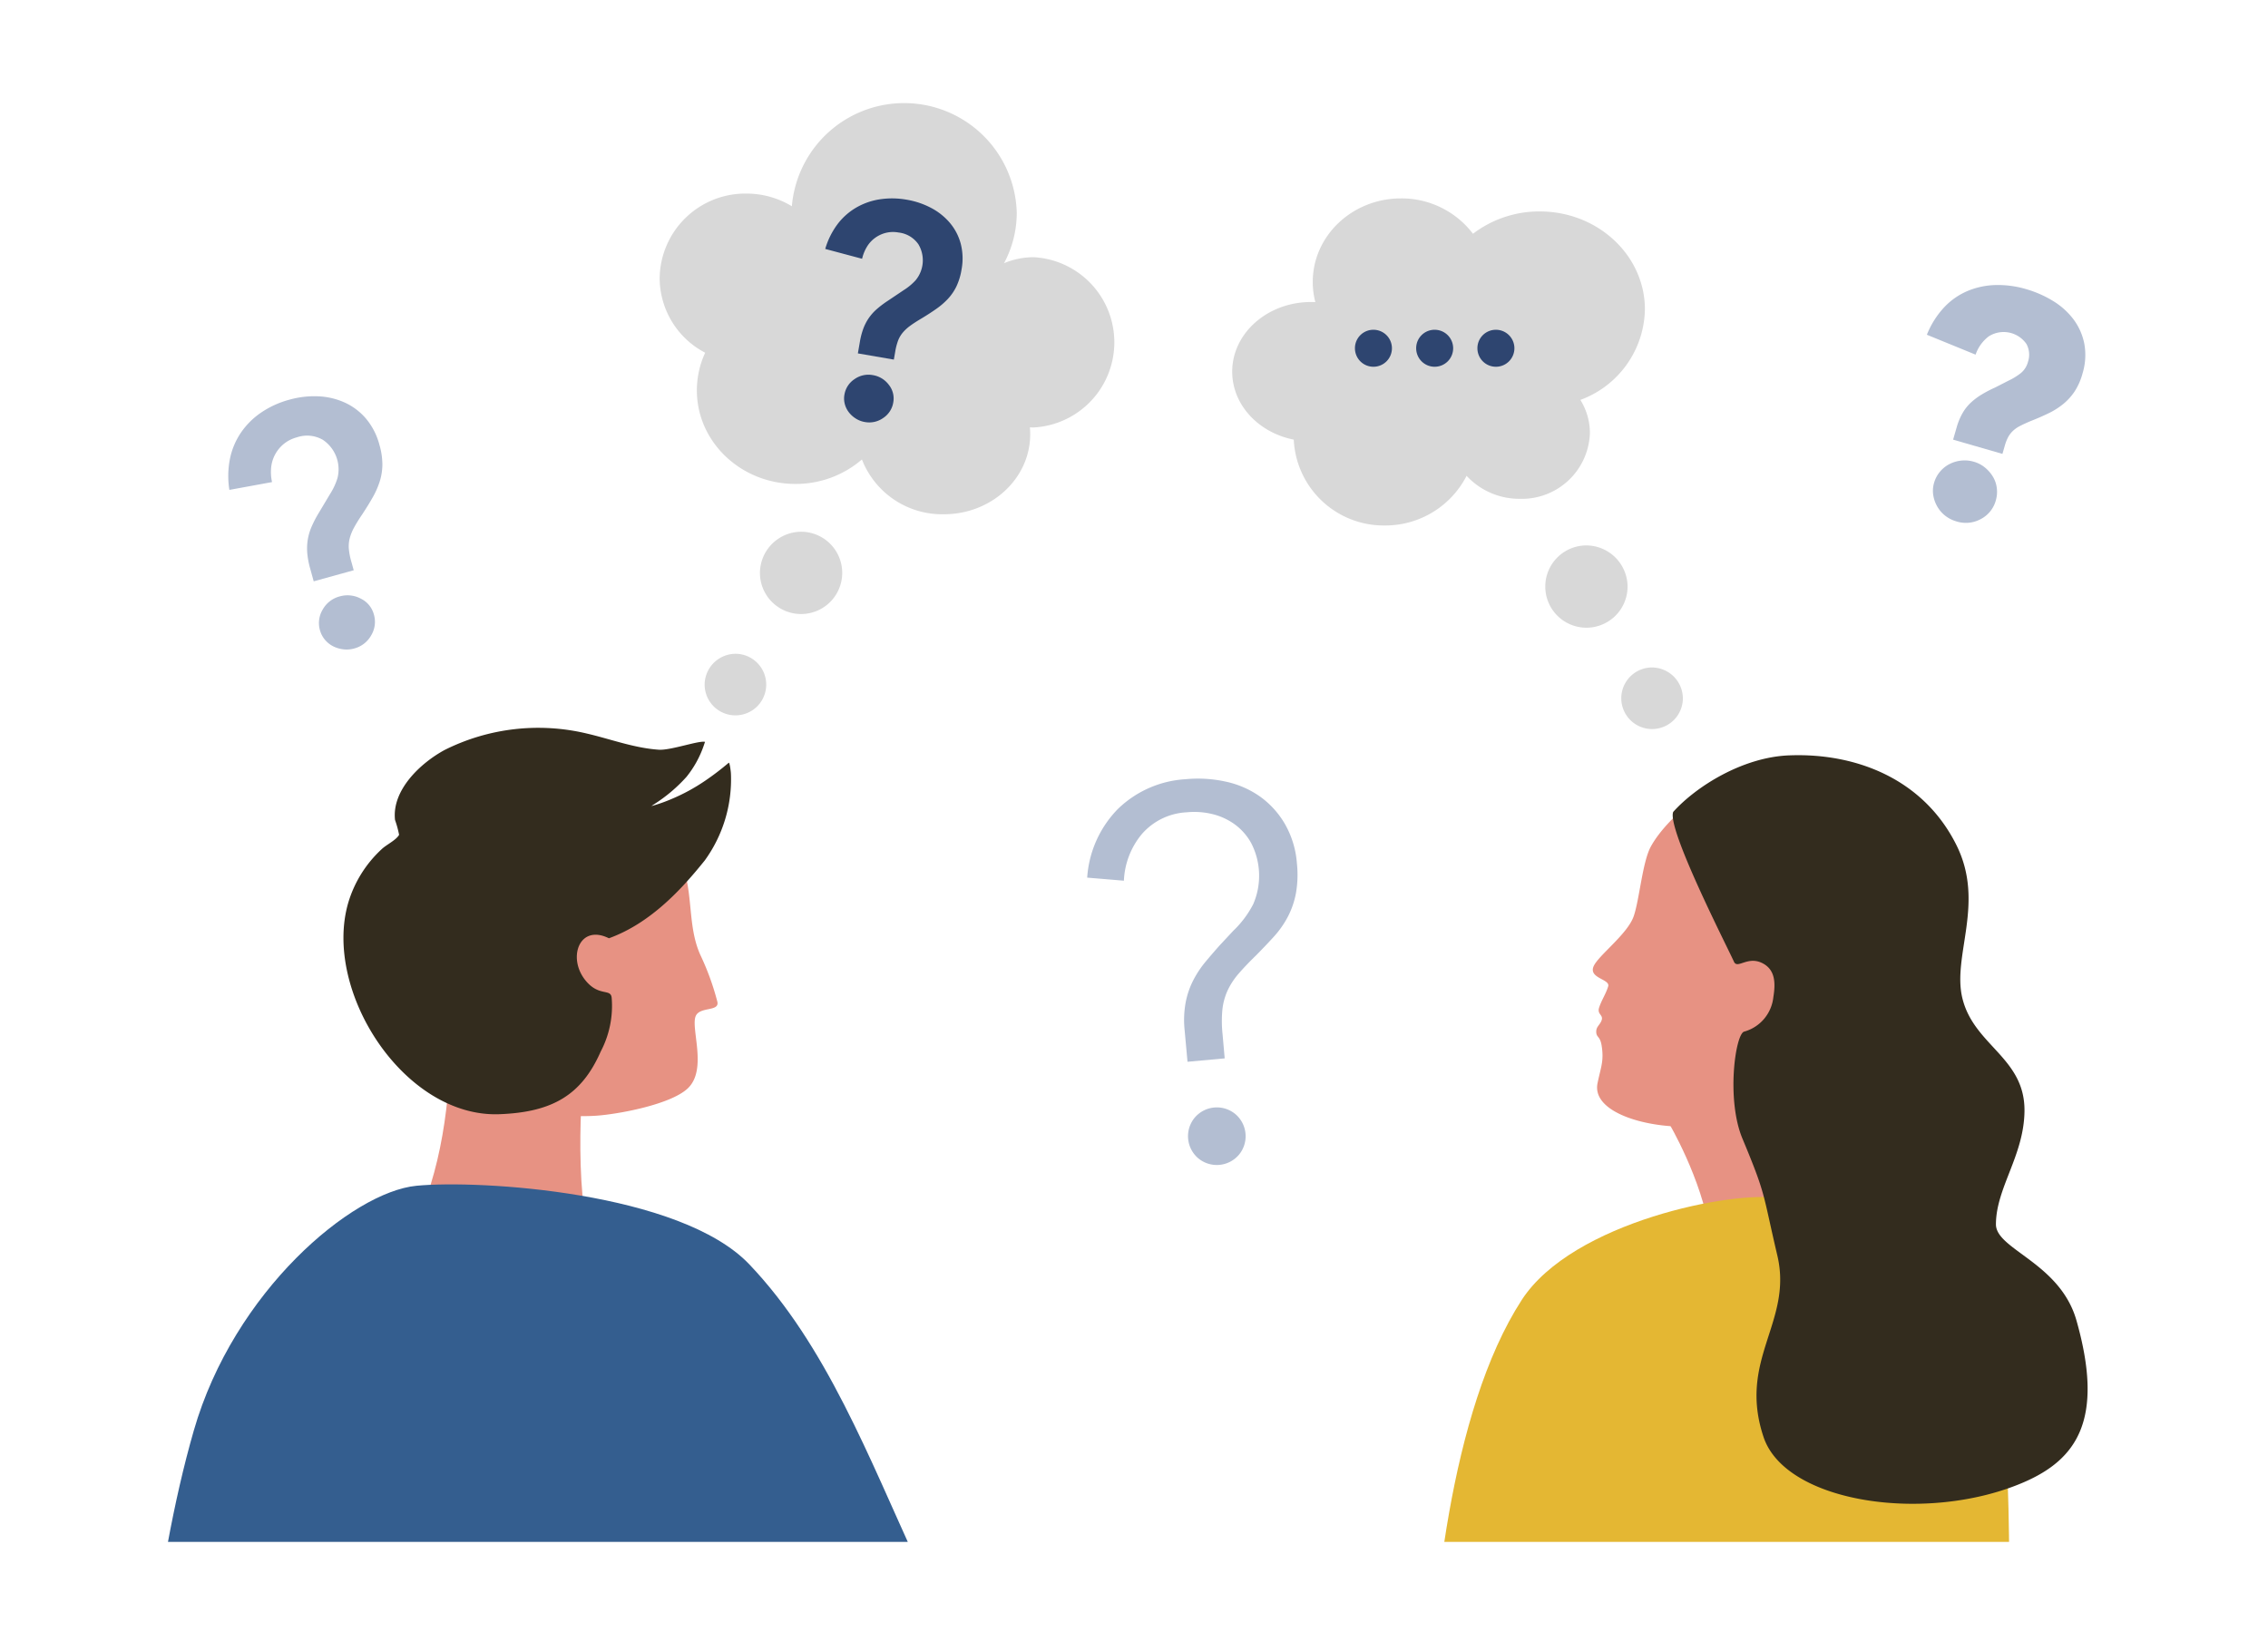 <svg xmlns="http://www.w3.org/2000/svg" xmlns:xlink="http://www.w3.org/1999/xlink" width="278" height="200" viewBox="0 0 278 200">
  <defs>
    <clipPath id="clip-path">
      <rect id="長方形_73" data-name="長方形 73" width="278" height="200" transform="translate(922 2860)" fill="#fff"/>
    </clipPath>
    <clipPath id="clip-path-2">
      <rect id="長方形_33376" data-name="長方形 33376" width="270" height="189" transform="translate(0 0)" fill="none"/>
    </clipPath>
  </defs>
  <g id="img_03" transform="translate(-922 -2860)" clip-path="url(#clip-path)">
    <g id="グループ_49730" data-name="グループ 49730" transform="translate(926.294 2859.908)">
      <g id="グループ_49727" data-name="グループ 49727" transform="translate(-0.294 0.092)" clip-path="url(#clip-path-2)">
        <path id="パス_90667" data-name="パス 90667" d="M3556.307,1782.049c-5.844,1.376-15.587-.635-14.722-4.89.405-1.993.813-2.725.5-4.646-.189-1.143-.616-.945-.655-1.6-.036-.605.3-.781.562-1.261.5-.917-.531-.835-.2-1.808.309-.918.832-1.671,1.1-2.565s-2.39-.974-1.8-2.43c.537-1.32,4.135-3.93,4.917-6.138.711-2.009,1.074-6.668,2.106-8.56,2.052-3.761,8.1-8.441,12.044-9.471a12.048,12.048,0,0,1,6.59.324c13.308,3.97,10.3,21.6,10.209,32.286-.033,3.714-14,9.189-20.647,10.754" transform="translate(-3349.769 -1644.371)" fill="#e79283" fill-rule="evenodd"/>
        <path id="パス_90668" data-name="パス 90668" d="M3714.3,2471.448s4,6.744,5.023,13.472l12.394-3.149-6.319-14.737Z" transform="translate(-3513.725 -2333.754)" fill="#e79283" fill-rule="evenodd"/>
        <path id="パス_90669" data-name="パス 90669" d="M3166.8,2777.664c.422-13.565,2.586-38.435,11.476-52.142,6.217-9.583,26.076-13.476,31.628-12.455,4.949.911,8.043-.652,9.441-.306,2.326.575,13.189,6.52,15.012,12,4.791,14.393,3.161,31.269,4.033,49.368,1.754,36.392.375,49.746-1.43,62.278-.606,4.207-47.444,6.021-51.71-.637-3.922-6.122-.357-13.2.113-32.519.2-8.085-.841-23.619-.841-23.619s-11.068-1.145-17.722-1.966" transform="translate(-2995.744 -2566.184)" fill="#e4b733" fill-rule="evenodd"/>
        <path id="パス_90670" data-name="パス 90670" d="M3722.834,1718.894c-.883,1.918,6.618,16.569,7.435,18.384.439.972,1.726-.835,3.631.257,1.4.8,1.487,2.326,1.2,4.07a4.917,4.917,0,0,1-3.6,4.249c-1.071.383-2.183,8.333-.188,13.114,2.956,7.085,2.447,6.563,4.277,14.329,1.923,8.164-4.879,12.713-1.69,22.249,2.719,8.126,20.086,10.623,31.854,5.56,6.539-2.813,9.948-7.706,6.5-19.849-2.019-7.1-9.883-8.691-9.871-11.792.017-4.477,3.425-8.388,3.5-13.849.086-6.6-6.214-8.042-7.619-13.886-1.257-5.226,2.829-11.618-.726-18.751-4-8.031-12.211-11.324-20.524-10.992-5.7.227-11.379,3.814-14.171,6.909" transform="translate(-3521.73 -1619.394)" fill="#332c1e" fill-rule="evenodd"/>
        <path id="パス_90671" data-name="パス 90671" d="M855.089,2356.148c3.561-7.388,4.615-15.594,4.755-24.928l16.236,5.2s-1.493,13.913,1.117,22.673c.69,2.315-6.039,4.887-12.068,4.174-5.957-.7-11.22-4.665-10.039-7.115" transform="translate(-808.521 -2205.262)" fill="#e79283" fill-rule="evenodd"/>
        <path id="パス_90672" data-name="パス 90672" d="M965.471,1843.811a10.873,10.873,0,0,1,3.237,4.573c1.415,3.566.644,7.632,2.277,11.169a32.2,32.2,0,0,1,2.058,5.686c.264,1.227-2.13.558-2.651,1.732-.658,1.481,1.474,6.552-.978,8.875-2.1,1.988-8.531,3.166-11.2,3.35-3.072.213-8.923-.163-11.628-2.107-6.011-4.32-8.879-17.661-4.027-26.628,3.743-6.917,14.679-11,22.913-6.649" transform="translate(-889.11 -1742.435)" fill="#e79283" fill-rule="evenodd"/>
        <path id="パス_90673" data-name="パス 90673" d="M733.573,1676.076c5.3-1.915,9.177-6.346,11.758-9.55a16.936,16.936,0,0,0,3.2-10.645c-.014-.289-.156-1.416-.271-1.318a33.905,33.905,0,0,1-2.878,2.194,23.2,23.2,0,0,1-4.225,2.287,19.448,19.448,0,0,1-2.27.8c-.029.008-.112.043-.088.024.138-.108.289-.2.434-.3a18.877,18.877,0,0,0,3.86-3.29,12.64,12.64,0,0,0,2.08-3.745c.024-.064.182-.536.181-.536-.779-.18-4.223,1.064-5.668.964-3.061-.211-5.886-1.305-8.848-1.99a25.62,25.62,0,0,0-17.4,2.022c-2.9,1.568-6.488,4.879-6.081,8.573a12.829,12.829,0,0,1,.5,1.828c-.351.638-1.551,1.214-2.1,1.726a14.6,14.6,0,0,0-4.135,6.61c-3.145,10.825,6.856,26.349,18.534,25.91,6.475-.244,10.065-2.334,12.414-7.682a11.989,11.989,0,0,0,1.343-6.6c-.119-1.172-1.579-.08-3.235-2.152-2.211-2.768-.709-6.916,2.889-5.136" transform="translate(-662.938 -1561.062)" fill="#332c1e" fill-rule="evenodd"/>
        <path id="パス_90674" data-name="パス 90674" d="M144.982,2831.786c4.064-24.456,1.626-79.08,11.632-113.86,4.915-17.084,19.4-29.239,27.295-30.006,7.681-.747,32.32.738,40.792,9.626,9.469,9.934,14.694,23.8,20.587,36.562,2.4,5.206,7.049,15.974,11.269,19.809,5.711,5.188,24.381,9.06,38.308,11.687,1.465.277,14.255,2.061,14.255,2.061s-1.79,11.541-1.933,11.546c-7.272.255-58.214-5.347-63.3-9.076-9.713-7.12-25.518-33.341-26.264-32.52-.059.065-5.18,50.981-5.115,64.965.081,17.327,2.2,33.4.816,34.508-8.492,6.786-57.287,4.076-68.342-5.3" transform="translate(-136.86 -2542.57)" fill="#345e8f" fill-rule="evenodd"/>
        <path id="パス_90675" data-name="パス 90675" d="M1525.863,1481.491a3.774,3.774,0,1,1-3.833,3.774,3.805,3.805,0,0,1,3.833-3.774" transform="translate(-1439.659 -1401.35)" fill="#d8d8d8" fill-rule="evenodd"/>
        <path id="パス_90676" data-name="パス 90676" d="M3607.518,1512.592a3.774,3.774,0,1,0,3.833,3.773,3.805,3.805,0,0,0-3.833-3.773" transform="translate(-3409.074 -1430.774)" fill="#d8d8d8" fill-rule="evenodd"/>
        <path id="パス_90677" data-name="パス 90677" d="M1652.829,1204.044a5.043,5.043,0,1,1-5.1,5.043,5.075,5.075,0,0,1,5.1-5.043" transform="translate(-1558.58 -1138.863)" fill="#d8d8d8" fill-rule="evenodd"/>
        <path id="パス_90678" data-name="パス 90678" d="M3436.041,1235.146a5.043,5.043,0,1,0,5.1,5.043,5.075,5.075,0,0,0-5.1-5.043" transform="translate(-3245.642 -1168.288)" fill="#d8d8d8" fill-rule="evenodd"/>
        <path id="パス_90679" data-name="パス 90679" d="M1436.012,242.319a13.81,13.81,0,0,1,27.566.775,13.063,13.063,0,0,1-1.56,6.2,9.381,9.381,0,0,1,3.648-.736,10.451,10.451,0,0,1,0,20.87q-.241,0-.478-.012.039.421.039.851c0,5.41-4.741,9.8-10.581,9.8a10.55,10.55,0,0,1-10.046-6.717,12.4,12.4,0,0,1-8.15,3c-6.668,0-12.081-5.139-12.081-11.469a10.927,10.927,0,0,1,1.019-4.615,10.347,10.347,0,0,1-5.58-9.133,10.5,10.5,0,0,1,10.618-10.374,10.745,10.745,0,0,1,5.585,1.552" transform="translate(-1342.95 -217.03)" fill="#d8d8d8" fill-rule="evenodd"/>
        <path id="パス_90680" data-name="パス 90680" d="M2731.563,458.935a9.747,9.747,0,0,1-.318-2.475c0-5.65,4.843-10.238,10.808-10.238a10.988,10.988,0,0,1,8.83,4.335,13.413,13.413,0,0,1,8.186-2.737c7.114,0,12.889,5.384,12.889,12.016a12.05,12.05,0,0,1-7.912,11.086,7.648,7.648,0,0,1,1.17,4.062,8.343,8.343,0,0,1-8.591,8.062,8.815,8.815,0,0,1-6.524-2.818,11.2,11.2,0,0,1-10.024,6.087,11.047,11.047,0,0,1-11.16-10.523c-4.317-.854-7.545-4.262-7.545-8.332,0-4.712,4.33-8.538,9.663-8.538.177,0,.353,0,.528.013" transform="translate(-2574.334 -421.902)" fill="#d8d8d8" fill-rule="evenodd"/>
        <path id="パス_90681" data-name="パス 90681" d="M1800,465.219l.246-1.418a9.038,9.038,0,0,1,.409-1.582,6.1,6.1,0,0,1,.643-1.272,5.9,5.9,0,0,1,.96-1.1,11.876,11.876,0,0,1,1.4-1.065l1.958-1.314a7.014,7.014,0,0,0,1.458-1.208,3.832,3.832,0,0,0,.343-4.419,3.407,3.407,0,0,0-2.422-1.438,3.721,3.721,0,0,0-1.6.049,3.81,3.81,0,0,0-1.343.651,3.733,3.733,0,0,0-.982,1.118,4.968,4.968,0,0,0-.551,1.4l-4.519-1.206a9.517,9.517,0,0,1,1.5-3.026,7.786,7.786,0,0,1,2.3-2.043,8.241,8.241,0,0,1,2.9-1.015,10.121,10.121,0,0,1,3.3.052,9.934,9.934,0,0,1,2.96.994,7.715,7.715,0,0,1,2.3,1.821,6.6,6.6,0,0,1,1.344,2.558,7.284,7.284,0,0,1,.1,3.207,7.614,7.614,0,0,1-.623,2.045,6.253,6.253,0,0,1-1.031,1.513,9.021,9.021,0,0,1-1.425,1.233q-.81.571-1.8,1.168-.857.505-1.407.909a5.155,5.155,0,0,0-.915.841,3.476,3.476,0,0,0-.573.977,7.3,7.3,0,0,0-.351,1.361l-.168.97Zm-1.646,5.058a2.814,2.814,0,0,1,1.233-1.9,2.949,2.949,0,0,1,2.257-.493,3.04,3.04,0,0,1,1.948,1.183,2.667,2.667,0,0,1,.546,2.17,2.812,2.812,0,0,1-1.232,1.9,2.95,2.95,0,0,1-2.257.493,2.991,2.991,0,0,1-1.1-.421,3.293,3.293,0,0,1-.848-.762,2.819,2.819,0,0,1-.5-1.009,2.668,2.668,0,0,1-.049-1.162" transform="translate(-1698.847 -421.901)" fill="#2e4570"/>
        <path id="パス_90682" data-name="パス 90682" d="M3002.6,744.881a2.267,2.267,0,1,1-2.244,2.267,2.257,2.257,0,0,1,2.244-2.267" transform="translate(-2838.274 -704.458)" fill="#2e4570" fill-rule="evenodd"/>
        <path id="パス_90683" data-name="パス 90683" d="M3141.814,744.881a2.267,2.267,0,1,1-2.244,2.267,2.256,2.256,0,0,1,2.244-2.267" transform="translate(-2969.983 -704.458)" fill="#2e4570" fill-rule="evenodd"/>
        <path id="パス_90684" data-name="パス 90684" d="M3281.029,744.881a2.267,2.267,0,1,1-2.244,2.267,2.257,2.257,0,0,1,2.244-2.267" transform="translate(-3101.691 -704.458)" fill="#2e4570" fill-rule="evenodd"/>
        <path id="パス_90685" data-name="パス 90685" d="M449.594,918.648l-.436-1.576a10.279,10.279,0,0,1-.349-1.824,6.942,6.942,0,0,1,.043-1.62,6.7,6.7,0,0,1,.451-1.6,13.539,13.539,0,0,1,.916-1.772l1.373-2.3a7.975,7.975,0,0,0,.912-1.95,4.354,4.354,0,0,0-1.794-4.706,3.871,3.871,0,0,0-3.187-.3,4.23,4.23,0,0,0-1.624.829,4.331,4.331,0,0,0-1.063,1.321,4.249,4.249,0,0,0-.466,1.625,5.644,5.644,0,0,0,.116,1.709l-5.229.956a10.819,10.819,0,0,1,.076-3.839,8.853,8.853,0,0,1,1.366-3.214,9.367,9.367,0,0,1,2.492-2.454,11.5,11.5,0,0,1,3.412-1.547,11.29,11.29,0,0,1,3.524-.417,8.769,8.769,0,0,1,3.246.754A7.5,7.5,0,0,1,456,898.7a8.276,8.276,0,0,1,1.658,3.248,8.643,8.643,0,0,1,.353,2.4,7.1,7.1,0,0,1-.324,2.055,10.259,10.259,0,0,1-.865,1.959q-.555.98-1.279,2.074-.634.935-1,1.617a5.857,5.857,0,0,0-.531,1.308,3.944,3.944,0,0,0-.114,1.282,8.3,8.3,0,0,0,.3,1.569l.3,1.079Zm.766,6a3.2,3.2,0,0,1,.343-2.551,3.352,3.352,0,0,1,2.08-1.6,3.456,3.456,0,0,1,2.576.269,3.031,3.031,0,0,1,1.616,1.965,3.2,3.2,0,0,1-.343,2.551,3.353,3.353,0,0,1-2.08,1.6,3.4,3.4,0,0,1-1.334.1,3.741,3.741,0,0,1-1.241-.371,3.2,3.2,0,0,1-1-.795,3.03,3.03,0,0,1-.614-1.17" transform="translate(-415.141 -847.39)" fill="#b3bed2"/>
        <path id="パス_90686" data-name="パス 90686" d="M2408.428,1799.6l-4.557.417-.357-3.906a11.9,11.9,0,0,1,.123-3.326,10.077,10.077,0,0,1,.931-2.744,12.529,12.529,0,0,1,1.5-2.27q.858-1.03,1.751-2.031l1.674-1.794a12.232,12.232,0,0,0,2.428-3.242,8.731,8.731,0,0,0-.262-7.525,7.088,7.088,0,0,0-1.978-2.248,7.816,7.816,0,0,0-2.708-1.262,9.394,9.394,0,0,0-3.2-.232,7.8,7.8,0,0,0-5.5,2.669,9.552,9.552,0,0,0-2.2,5.715l-4.5-.376a13.278,13.278,0,0,1,3.73-8.382,12.994,12.994,0,0,1,8.3-3.68,15.921,15.921,0,0,1,4.983.3,11.461,11.461,0,0,1,4.207,1.847,10.794,10.794,0,0,1,3.031,3.366,11.394,11.394,0,0,1,1.455,4.79,13.124,13.124,0,0,1-.122,3.687,10.349,10.349,0,0,1-1.014,2.915,11.87,11.87,0,0,1-1.715,2.422q-1.014,1.11-2.156,2.265-1.266,1.232-2.127,2.229a8.921,8.921,0,0,0-1.354,2.06,7.572,7.572,0,0,0-.641,2.323,14.857,14.857,0,0,0,.014,3.019Zm2.55,9.219a3.543,3.543,0,0,1-.753,2.53,3.553,3.553,0,0,1-5.078.464,3.555,3.555,0,0,1-.447-4.882,3.552,3.552,0,0,1,5.078-.464,3.544,3.544,0,0,1,1.2,2.352" transform="translate(-2262.311 -1669.866)" fill="#b3bed2"/>
        <path id="パス_90687" data-name="パス 90687" d="M4319.693,654.054a7.715,7.715,0,0,1-.959,2.158,7.006,7.006,0,0,1-1.387,1.531,9.153,9.153,0,0,1-1.8,1.139q-1,.487-2.233.971-.767.325-1.285.595a3.666,3.666,0,0,0-.869.61,3.1,3.1,0,0,0-.575.757,5.272,5.272,0,0,0-.405,1.038l-.291,1.008-6.046-1.746.426-1.473a7.9,7.9,0,0,1,.714-1.746,5.578,5.578,0,0,1,1-1.285,8.13,8.13,0,0,1,1.319-1,14.918,14.918,0,0,1,1.706-.893l1.626-.832a7.931,7.931,0,0,0,1.477-.9,2.643,2.643,0,0,0,.907-1.4,2.743,2.743,0,0,0-.185-2.195,3.4,3.4,0,0,0-4.621-.936,4.732,4.732,0,0,0-1.613,2.242l-5.971-2.439a10.729,10.729,0,0,1,2.128-3.373,8.477,8.477,0,0,1,2.912-2.014,9.541,9.541,0,0,1,3.438-.707,12.188,12.188,0,0,1,3.678.5,13.448,13.448,0,0,1,3.262,1.425,8.99,8.99,0,0,1,2.522,2.24,7.364,7.364,0,0,1,1.354,3.015,7.694,7.694,0,0,1-.232,3.711m-10.606,15.493a3.667,3.667,0,0,1-1.84,2.3,3.816,3.816,0,0,1-2.981.293,4.031,4.031,0,0,1-1.375-.691,3.844,3.844,0,0,1-.977-1.122,4.044,4.044,0,0,1-.5-1.4,3.454,3.454,0,0,1,.1-1.523,3.69,3.69,0,0,1,.7-1.33,3.731,3.731,0,0,1,1.155-.947,4.073,4.073,0,0,1,1.45-.442,3.948,3.948,0,0,1,1.557.135,3.788,3.788,0,0,1,1.369.71,4.363,4.363,0,0,1,.979,1.122,3.535,3.535,0,0,1,.478,1.4,3.689,3.689,0,0,1-.119,1.5" transform="translate(-4068.441 -608.225)" fill="#b3bed2"/>
      </g>
    </g>
  </g>
</svg>
